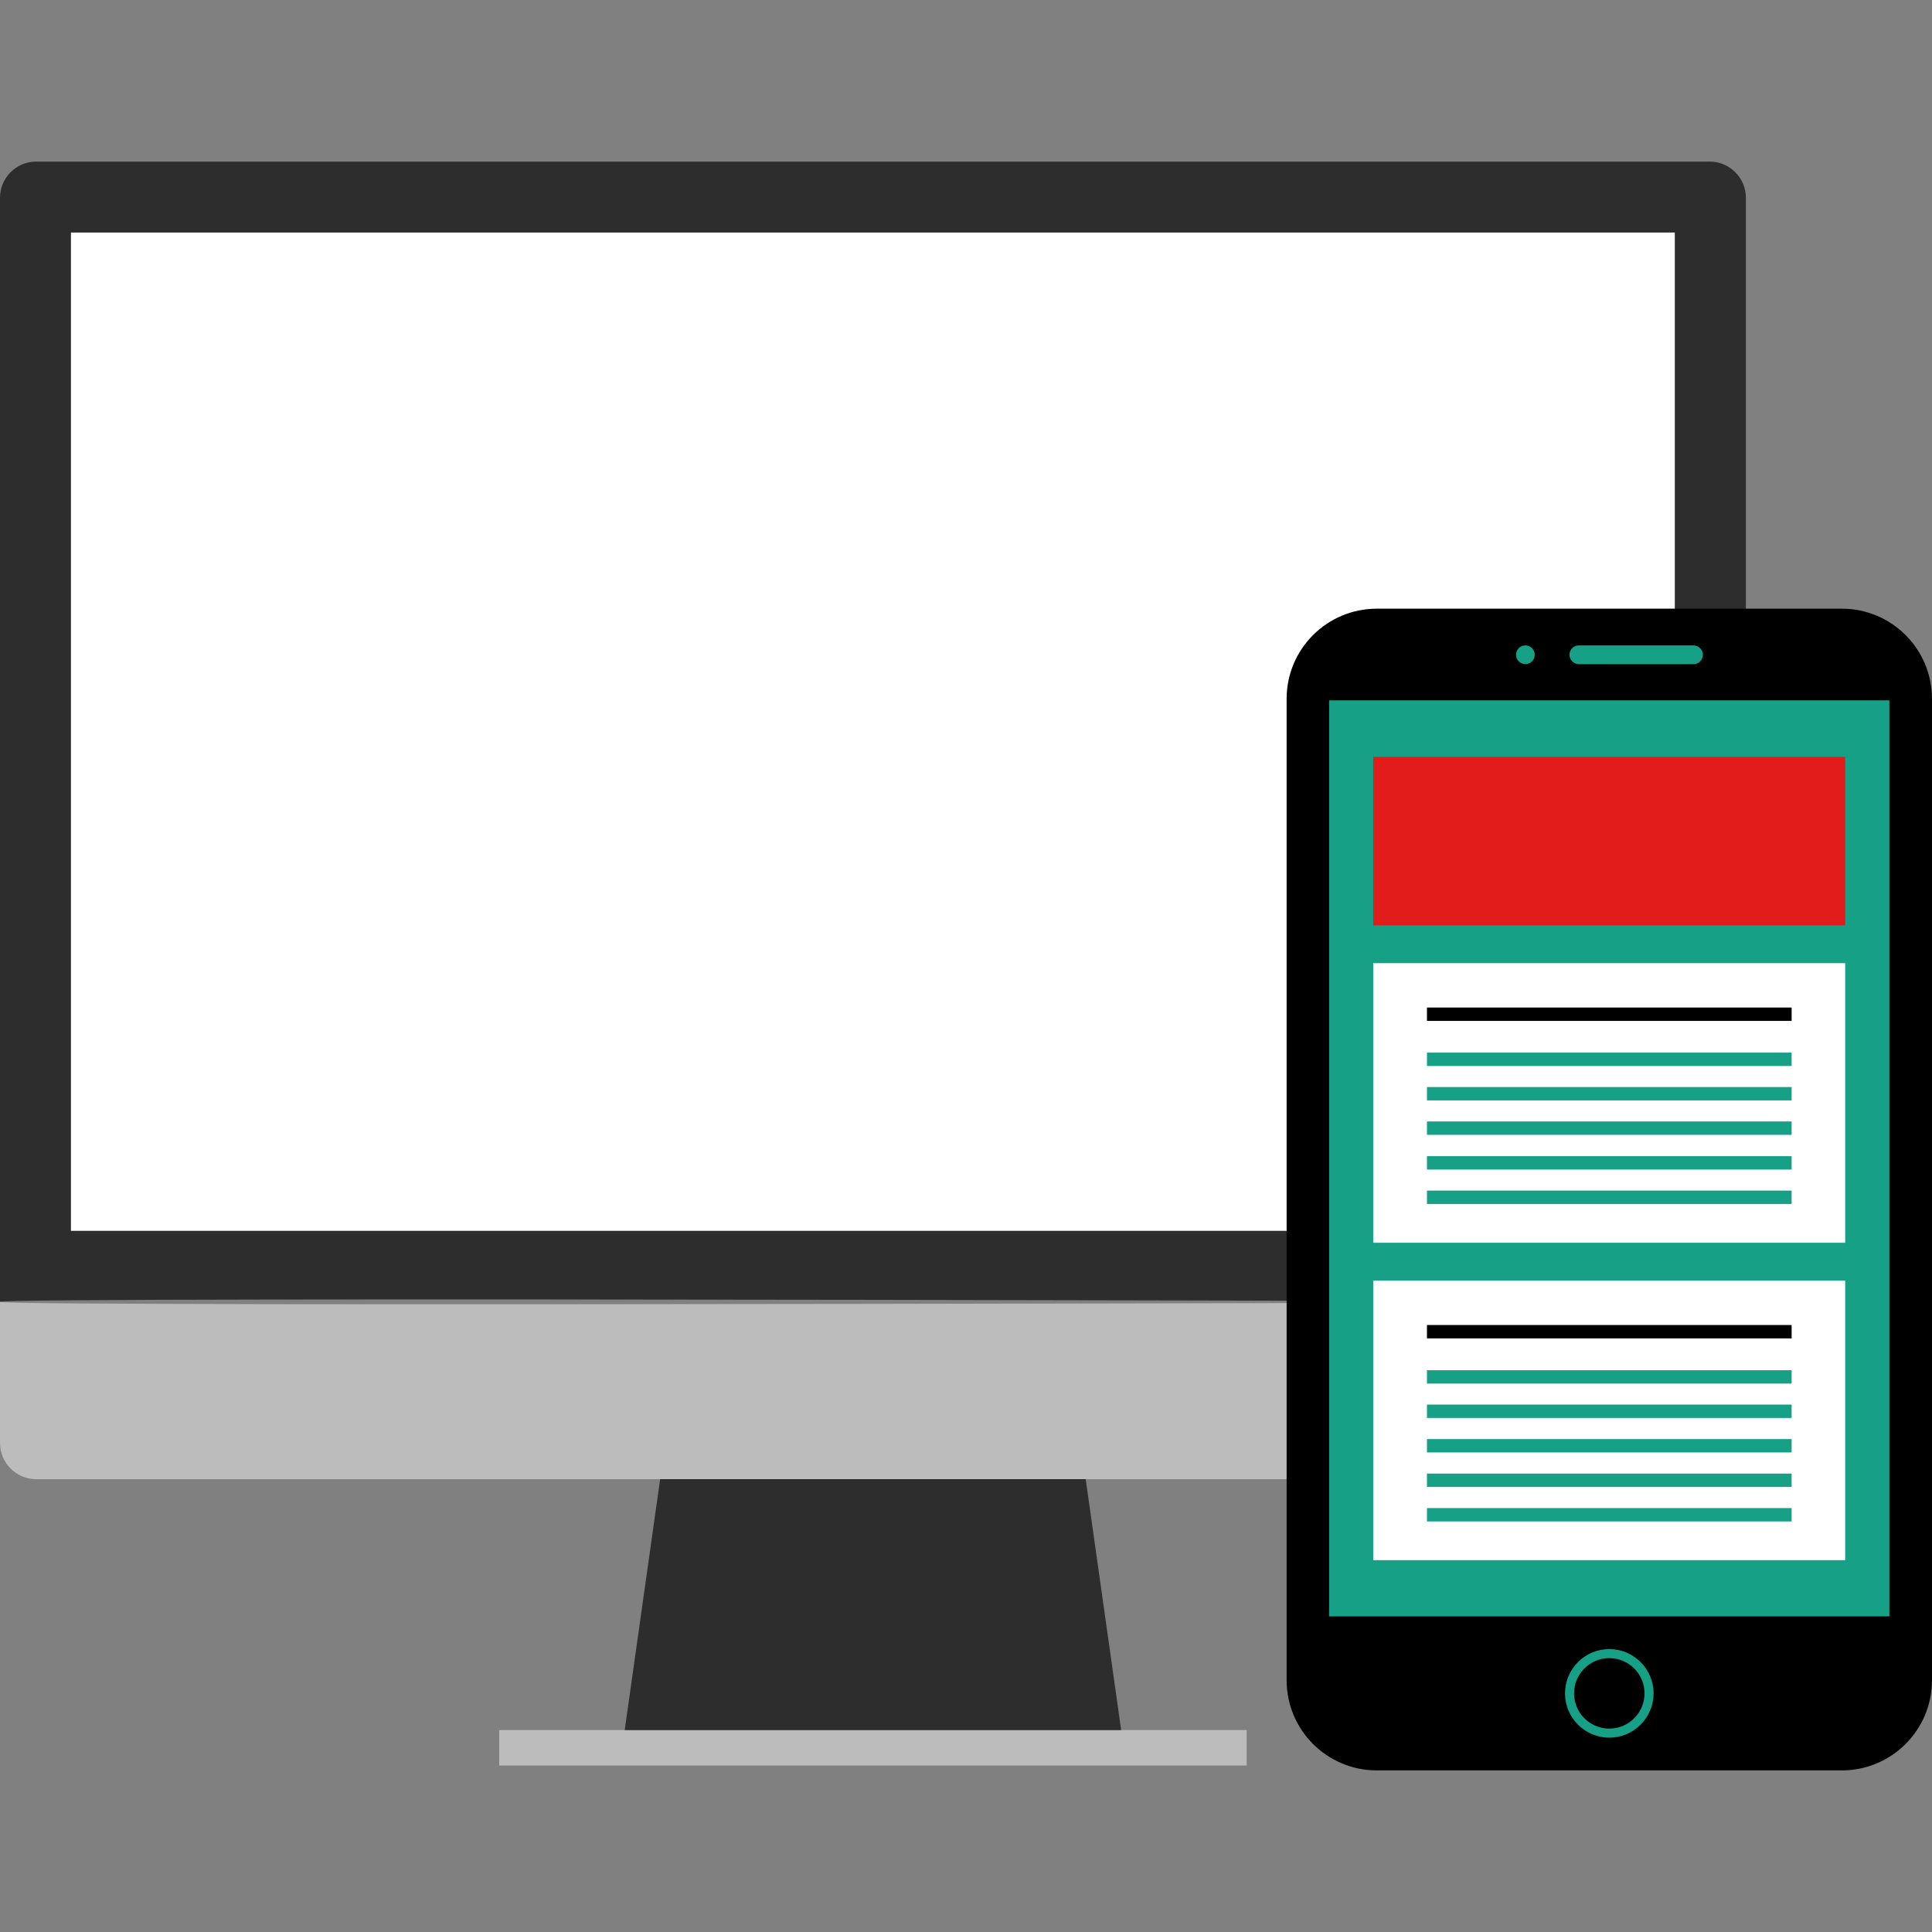 <!DOCTYPE svg PUBLIC "-//W3C//DTD SVG 1.1//EN" "http://www.w3.org/Graphics/SVG/1.1/DTD/svg11.dtd">
<!-- Uploaded to: SVG Repo, www.svgrepo.com, Transformed by: SVG Repo Mixer Tools -->
<svg version="1.1" id="Layer_1" xmlns="http://www.w3.org/2000/svg" xmlns:xlink="http://www.w3.org/1999/xlink" viewBox="0 0 512.003 512.003" xml:space="preserve" width="64px" height="64px" fill="#000000">
<rect x="0" y="0" width="512.003" height="512.003" fill="#808080" stroke="none"/>
<g id="SVGRepo_bgCarrier" stroke-width="0"/>
<g id="SVGRepo_tracerCarrier" stroke-linecap="round" stroke-linejoin="round"/>
<g id="SVGRepo_iconCarrier"> <path style="fill:#2D2D2D;" d="M0.003,345.002V52.226c0.104-5.144,4.256-9.296,9.4-9.4h443.872c5.144,0.104,9.296,4.256,9.4,9.4 v292.8C462.675,345.026-1.437,343.554,0.003,345.002z"/> <g> <path style="fill:#BCBCBC;" d="M0.003,345.002v37.6c0.112,5.152,4.256,9.296,9.4,9.4h443.872c5.144-0.104,9.296-4.256,9.4-9.4 v-37.6C462.675,345.002-1.437,346.45,0.003,345.002z"/> <rect x="132.299" y="458.482" style="fill:#BCBCBC;" width="198.08" height="9.4"/> </g> <polygon style="fill:#2D2D2D;" points="297.123,458.498 165.555,458.498 174.947,391.994 287.723,391.994 "/> <rect x="18.803" y="61.626" style="fill:#FFFFFF;" width="425.04" height="264.56"/> <path d="M488.171,469.178H364.803c-13.144-0.032-23.8-10.688-23.832-23.832V185.138c0.032-13.144,10.688-23.8,23.832-23.832h123.368 c13.144,0.032,23.8,10.688,23.832,23.832v260.208C511.963,458.49,501.323,469.138,488.171,469.178z"/> <g> <rect x="352.243" y="185.602" style="fill:#16a085;" width="148.472" height="242.76"/> <path style="fill:#16a085;" d="M448.747,176.002h-30.344c-1.368-0.008-2.472-1.112-2.48-2.48l0,0 c0.008-1.368,1.112-2.472,2.48-2.48h30.4c1.368,0.008,2.472,1.112,2.48,2.48l0,0c-0.008,1.376-1.12,2.488-2.496,2.48 C448.779,176.002,448.763,176.002,448.747,176.002z"/> <circle style="fill:#16a085;" cx="404.243" cy="173.514" r="2.48"/> <path style="fill:#16a085;" d="M426.483,460.498c-6.48,0-11.736-5.256-11.736-11.736c0-6.48,5.256-11.736,11.736-11.736 c6.48,0,11.736,5.256,11.736,11.736l0,0C438.211,455.242,432.963,460.49,426.483,460.498z M426.483,439.426 c-5.16,0-9.336,4.176-9.336,9.336s4.176,9.336,9.336,9.336s9.336-4.176,9.336-9.336l0,0 C435.819,443.61,431.643,439.434,426.483,439.426z"/> </g> <rect x="363.923" y="339.362" style="fill:#FFFFFF;" width="125.072" height="74.096"/> <rect x="378.163" y="351.146" width="96.64" height="3.544"/> <g> <rect x="378.163" y="363.122" style="fill:#16a085;" width="96.64" height="3.544"/> <rect x="378.163" y="372.234" style="fill:#16a085;" width="96.64" height="3.544"/> <rect x="378.163" y="381.37" style="fill:#16a085;" width="96.64" height="3.544"/> <rect x="378.163" y="390.514" style="fill:#16a085;" width="96.64" height="3.544"/> <rect x="378.163" y="399.658" style="fill:#16a085;" width="96.64" height="3.544"/> </g> <rect x="363.923" y="255.25" style="fill:#FFFFFF;" width="125.072" height="74.096"/> <rect x="378.163" y="267.01" width="96.64" height="3.544"/> <g> <rect x="378.163" y="278.954" style="fill:#16a085;" width="96.64" height="3.544"/> <rect x="378.163" y="288.082" style="fill:#16a085;" width="96.64" height="3.544"/> <rect x="378.163" y="297.202" style="fill:#16a085;" width="96.64" height="3.544"/> <rect x="378.163" y="306.402" style="fill:#16a085;" width="96.64" height="3.544"/> <rect x="378.163" y="315.522" style="fill:#16a085;" width="96.64" height="3.544"/> </g> <rect x="363.923" y="200.562" style="fill:#E21B1B;" width="125.072" height="44.648"/> </g>
</svg>